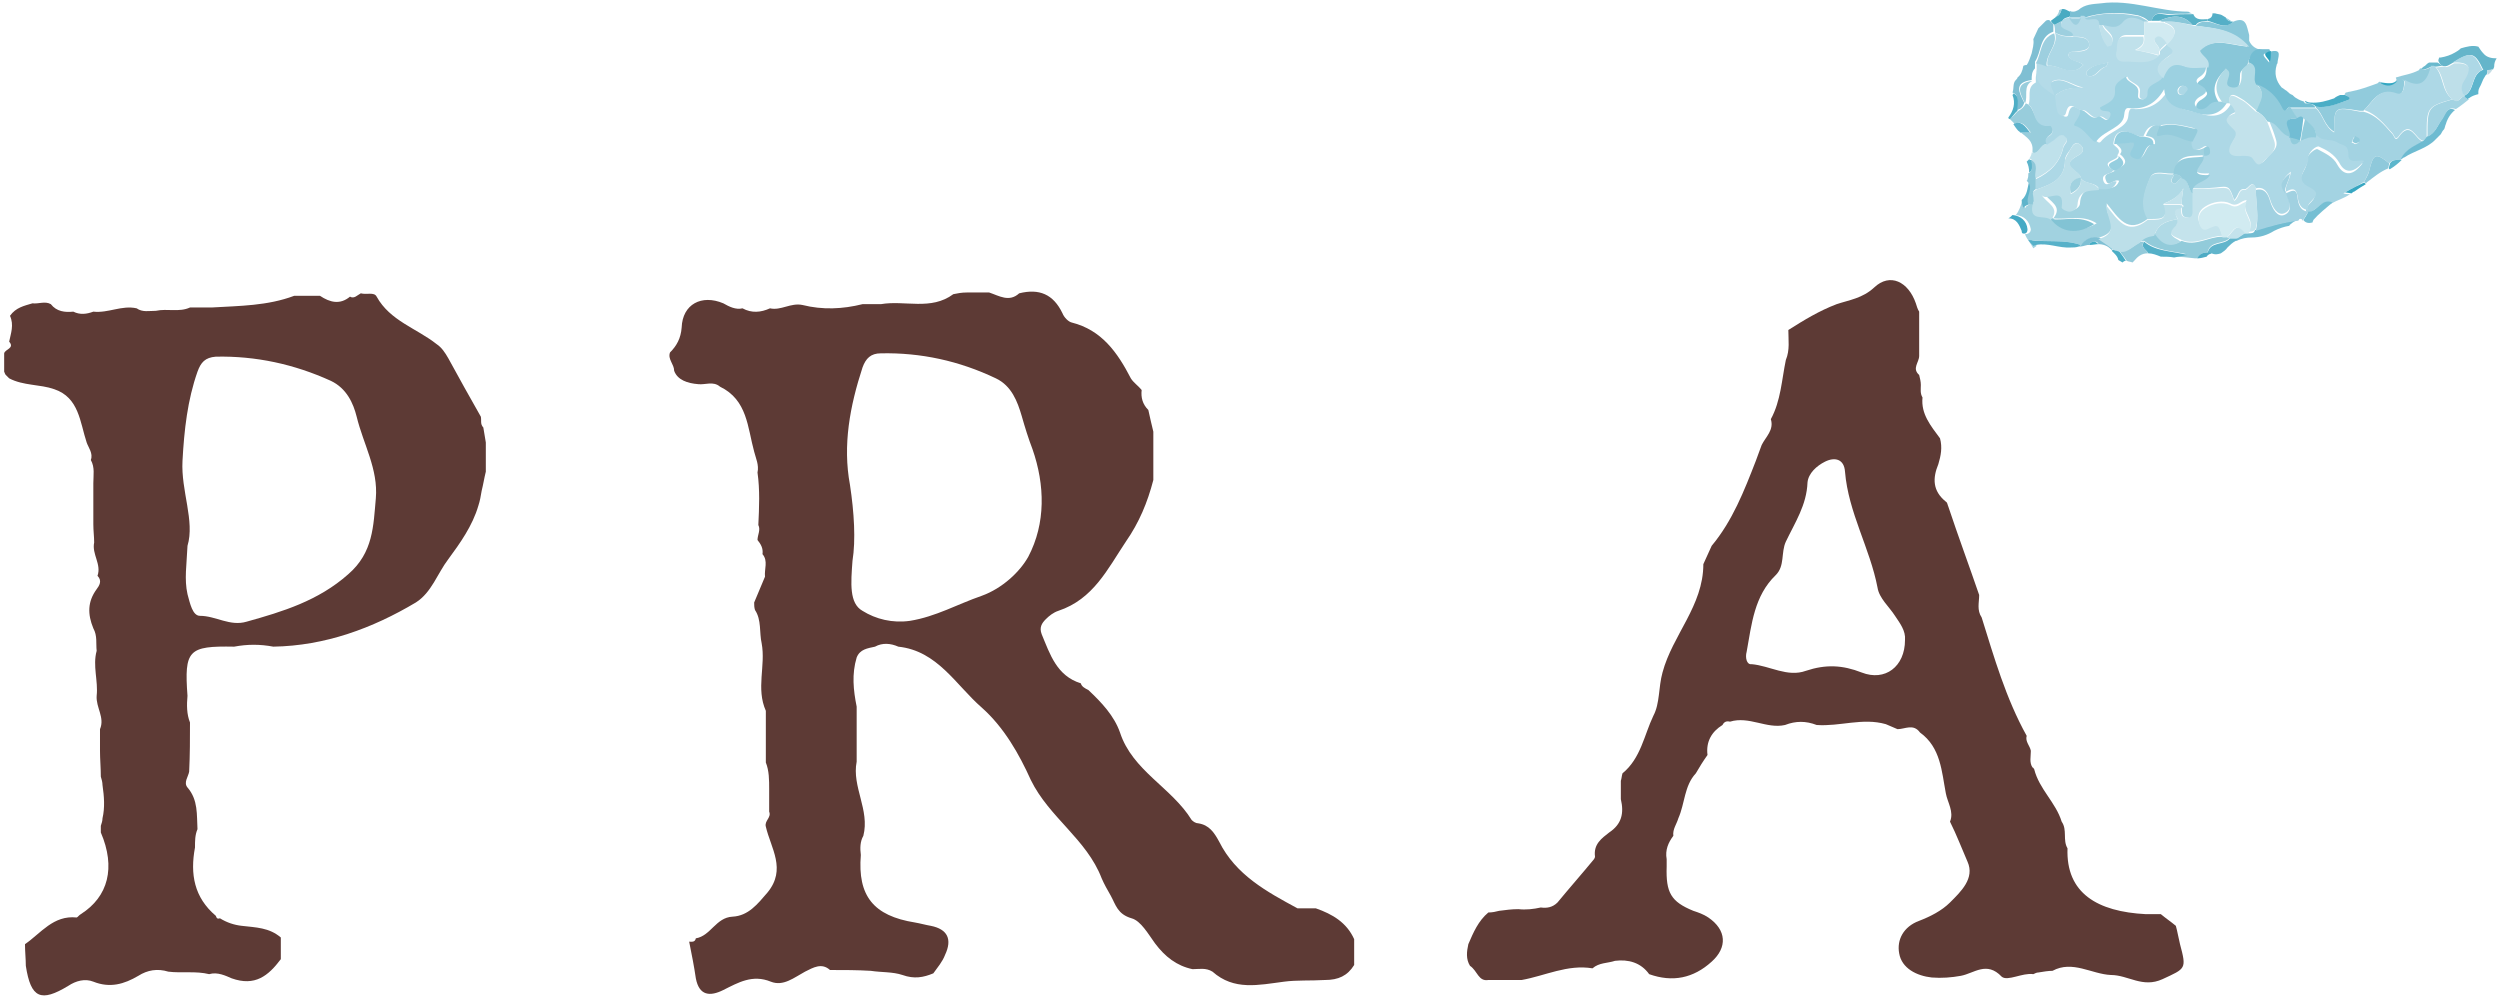 <?xml version="1.0" encoding="utf-8"?>
<!-- Generator: Adobe Illustrator 26.3.1, SVG Export Plug-In . SVG Version: 6.00 Build 0)  -->
<svg version="1.1" id="Layer_1" xmlns="http://www.w3.org/2000/svg" xmlns:xlink="http://www.w3.org/1999/xlink" x="0px" y="0px"
	 viewBox="0 0 300 120" style="enable-background:new 0 0 300 120;" xml:space="preserve">
<style type="text/css">
	.st0{fill:none;}
	.st1{fill:#7FBFD3;}
	.st2{fill:#A3D3E2;}
	.st3{fill:#89C7D9;}
	.st4{fill:#73BDD2;}
	.st5{fill:#91CBDC;}
	.st6{fill:#7BBFD3;}
	.st7{fill:#6EBBD1;}
	.st8{fill:#65B5CA;}
	.st9{fill:#8FC9DB;}
	.st10{fill:#93CBDB;}
	.st11{fill:#4AADC6;}
	.st12{fill:#76BFD3;}
	.st13{fill:#5DB5CD;}
	.st14{fill:#49ABC2;}
	.st15{fill:#5CB6CC;}
	.st16{fill:#38A7C2;}
	.st17{fill:#6AB9CD;}
	.st18{fill:#9DCFDF;}
	.st19{fill:#92CBDA;}
	.st20{fill:#55B0C8;}
	.st21{fill:#93CADA;}
	.st22{fill:#61B5CC;}
	.st23{fill:#4CAEC6;}
	.st24{fill:#4EABC4;}
	.st25{fill:#A1D2E0;}
	.st26{fill:#98CDDC;}
	.st27{fill:#BFE1EB;}
	.st28{fill:#45AAC5;}
	.st29{fill:#5EB3CC;}
	.st30{fill:#5EB4CB;}
	.st31{fill:#ADD8E6;}
	.st32{fill:#B4DBE8;}
	.st33{fill:#4FAEC5;}
	.st34{fill:#57B1C9;}
	.st35{fill:#80C0D4;}
	.st36{fill:#45ADC5;}
	.st37{fill:#92CCDC;}
	.st38{fill:#72BDD4;}
	.st39{fill:#9CD1E1;}
	.st40{fill:#C0E1EB;}
	.st41{fill:#AFDAE5;}
	.st42{fill:#58B1C7;}
	.st43{fill:#55AFC7;}
	.st44{fill:#2EA2BD;}
	.st45{fill:#33A7C2;}
	.st46{fill:#D1EAF1;}
	.st47{fill:#C3DCE4;}
	.st48{fill:#BEDFE9;}
	.st49{fill:#A1D1E1;}
	.st50{fill:#C4E3EC;}
	.st51{fill:#BCDFE9;}
	.st52{fill:#D1EBF1;}
	.st53{fill:#B0DAE6;}
	.st54{fill:#95CCDC;}
	.st55{fill:#95CEDF;}
	.st56{fill:#82C3D4;}
	.st57{fill:#8EC8D9;}
	.st58{fill:#C2E2EB;}
	.st59{fill:#5D3A35;}
</style>
<g>
	<g>
		<path class="st0" d="M242.8,7.9C242.8,7.9,242.8,7.9,242.8,7.9C242.9,7.9,242.9,7.9,242.8,7.9C242.9,7.9,242.8,7.9,242.8,7.9z"/>
		<path class="st0" d="M246.1,26.3C246.1,26.3,246.1,26.3,246.1,26.3C246.1,26.3,246.1,26.3,246.1,26.3
			C246.1,26.3,246.1,26.3,246.1,26.3z"/>
		<path class="st0" d="M259.6,24.5L259.6,24.5L259.6,24.5z"/>
		<path class="st0" d="M259.6,24.5L259.6,24.5L259.6,24.5z"/>
		<path class="st0" d="M242.7,25.1c0-0.1,0-0.1,0-0.2c0,0,0,0,0,0C242.7,25,242.7,25,242.7,25.1z"/>
		<path class="st0" d="M252.9,25.5C252.9,25.5,253,25.5,252.9,25.5c0.1-0.1,0.1-0.1,0.1-0.1C252.9,25.4,252.8,25.7,252.9,25.5z"/>
		<path class="st0" d="M244.3,22.6c0,0,0,0.1,0,0.1c0.1,0,0.1,0,0.2-0.1C244.4,22.6,244.4,22.6,244.3,22.6z"/>
		<path class="st0" d="M246.1,26.3L246.1,26.3L246.1,26.3z"/>
		<polygon class="st0" points="254.1,29.9 254.1,29.9 254.2,29.9 254.2,29.9 		"/>
		<path class="st0" d="M259.6,2.6C259.6,2.6,259.6,2.6,259.6,2.6c0,0,0.1,0.1,0.2,0.1c0,0,0-0.1,0-0.1
			C259.7,2.6,259.7,2.6,259.6,2.6z"/>
		<path class="st0" d="M272.1,14.7L272.1,14.7C272.1,14.7,272.1,14.7,272.1,14.7C272.1,14.7,272.1,14.7,272.1,14.7
			C272.1,14.7,272.1,14.7,272.1,14.7L272.1,14.7z"/>
		<path class="st0" d="M272.5,6.1C272.5,6.1,272.5,6.1,272.5,6.1C272.5,6.1,272.5,6.1,272.5,6.1C272.5,6.1,272.5,6.1,272.5,6.1
			C272.5,6.1,272.5,6.1,272.5,6.1z"/>
		<path class="st1" d="M243.8,6.4c-0.2,0.5-0.3,1-0.6,1.4c-0.1,0-0.2,0-0.4,0.1c0,0,0,0,0,0c-0.1,0.6-0.3,1.1-0.7,1.4
			c0,0.1-0.1,0.2-0.2,0.3c-0.4,0.4-0.2,1-0.4,1.5c1,0.4,0.4,1.4,0.5,2.1c0.5-0.1,0.8-0.4,0.9-0.9c-0.6-1.2-1.3-2.4,0.9-2.7
			c0-0.5,0-1,0.4-1.4l0,0l0,0c0-0.3,0-0.6,0-0.8l0,0l0,0c0.8-1.2,0.5-3,2.2-3.6l0,0c0-0.3,0-0.6,0-0.9l0,0l0,0
			c-0.2-0.2-0.3-0.3-0.5-0.5l0,0l0,0c-0.1,0-0.3,0-0.4,0.1c-0.3,0.3-0.6,0.6-0.9,0.9c-0.2,0.4-0.4,0.9-0.6,1.3
			C244.1,5.3,243.9,5.9,243.8,6.4z"/>
		<path class="st2" d="M283.7,21.8c0.2-0.4,0.5-0.9,0.6-1.3c0.5-2.1,0.8-2.2,2.4-0.9l0,0l0,0c0.4-0.5,0.9-0.4,1.4-0.4l0,0
			c0.5-1.3,1.7-1.6,2.7-2.2c-1-0.2-1.5-2.7-3-0.5c-0.4,0.5-0.5-0.2-0.7-0.4c-1-1.1-1.9-2.3-3.5-2.7l0,0l0,0c-0.2,0-0.3,0-0.4,0
			c-3.1-0.6-3.1-0.6-3.1,2.5c-1.2-0.7-1.3-2.1-2.2-2.9l0,0c-1,0-2.1,0-3.1,0l0,0c0.3,0.4,0.6,0.9,0.9,1.4l0,0c0.3,0,0.6-0.5,0.9,0
			c0.6,0.6,1.5,1.1,1.3,2.2c0.6,0.7,1.6,0.3,2.4,0.8c0.6,0.4,1.3,0.2,1.3,1.4c0,1.2,1.2,0.5,1.9,0.8c-1.1,1.5-2.2,1.6-3,0.2
			c-0.5-1-1.5-1.4-2.4-1.9c-0.3-0.1-1.4,0.8-1.3,1.4c0.2,1.2-2,2.5,0.2,3.5c2,1-0.8,1.7-0.2,2.7c1.1,0.1,1.7-1.7,2.9-1
			c0,0,0.1-0.1,0.1-0.1c0.7-0.4,1.5-0.6,2.2-1.1c-0.2,0-0.5,0-0.8-0.1C282.4,22.5,283.1,22.2,283.7,21.8z M282.6,17.3
			c-0.1-0.1-0.4-0.2-0.4-0.2c0.1-0.3,0.2-0.5,0.3-0.7c0.2,0.1,0.4,0.2,0.5,0.3C283.2,17,283,17.2,282.6,17.3z"/>
		<path class="st3" d="M268,2.6c-1.1,1-2.1,0.1-3.1,0c-0.5,0-1,0-1.4,0.5c2.2,0.3,4.4,0.4,6.2,2.5c-2.2-0.2-4.1-1.2-5.9,0.5
			c0.3,0.6,1.4,1,1,2c0,0.6-0.1,1.2-0.7,1.5c-0.5,0.3-0.6,0.7,0,1c1,0.4,1,0.8,0,1.4c-0.4,0.2-0.8,0.8-0.4,1.3
			c0.4,0.4,1,0.3,1.4-0.2c0.4-0.5,0.9-0.5,1.4-0.5c-1.2-1.5-0.9-2.8,0.4-4.1c0.1,0.1,0.2,0.2,0.3,0.3c0.4,0.6-1,1.8,0.5,2
			c1.1,0.1,1.1-1,1.1-1.8c0-0.6,0.6-0.8,0.9-1.2c0.2-1.2,0.8-1.7,1.7-1.8c-0.6-0.1-1.2-0.4-1.5-1.1c0-0.2,0-0.4,0-0.7
			C269.6,3.2,269.6,1.9,268,2.6C268,2.6,268,2.6,268,2.6C268,2.6,268,2.6,268,2.6L268,2.6z"/>
		<polygon class="st4" points="272.5,6.1 272.6,6.1 272.5,6.1 272.5,6.1 		"/>
		<path class="st4" d="M269.8,7.5c1.4,0.5,0.2,1.9,0.9,2.7l0,0l0,0c1.4,0.5,2.4,1.5,3,2.7c0.6,1.1,0.7-0.1,1,0l0,0l0,0
			c1,0,2.1,0,3.1,0l0,0l0,0l0-0.1c-0.3-0.4-0.8-0.4-1.2-0.4c0,0-0.1-0.1-0.1-0.2c-0.3-0.1-0.6-0.2-0.9-0.4c-0.2-0.1-0.3-0.2-0.5-0.4
			c-0.3-0.1-0.5-0.3-0.7-0.5c-0.2-0.1-0.4-0.3-0.6-0.4c-0.7-0.8-0.9-1.7-0.6-2.7c0-0.1,0.1-0.2,0.1-0.2c0-0.7,0.7-1.8-0.9-1.4
			c0,0.4-0.1,0.9-0.1,1.3c-0.9-1-0.9-1,0.1-1.3l0,0c0-0.1,0-0.2-0.1-0.3c-0.1,0-0.2,0-0.2,0c-0.2,0-0.5,0-0.7,0
			C270.6,5.8,270,6.3,269.8,7.5z"/>
		<path class="st5" d="M281.5,12.1c-1.2,0.4-2.4,0.9-3.6,0.7l0,0l0,0.1l0,0c0.9,0.8,1,2.2,2.2,2.9c0-3,0-3,3.1-2.5
			c0.2,0,0.3,0,0.4,0l0,0c1.1-1,1.7-2.8,3.9-2c0.9,0.3,1-0.8,1-1.6c-0.3-0.5-0.7-0.1-1-0.1l0,0l0.1,0l0,0c-0.6,0.7-1.3,0.7-2,0.2
			c-0.1,0-0.2,0.1-0.3,0.2c-1.1,0.4-2.2,0.8-3.3,1c-0.2,0-0.3,0.1-0.5,0.1c-0.1,0.1-0.1,0.2-0.2,0.2
			C281.8,11.6,282.3,11.9,281.5,12.1z"/>
		<path class="st6" d="M248.3,2.2L248.3,2.2L248.3,2.2z"/>
		<path class="st6" d="M248.4,2L248.4,2v0.1c0.5,0,0.9,0,1.4,0c0.1,0,0.3,0,0.4,0c1.7-0.6,4.3-0.7,6.1-0.3c0.2,0,0.5,0.1,0.7,0.2
			c0.3,0.1,0.6,0.3,0.8,0.5c0.2,0,0.3,0,0.4,0c0.3-1.3,1.4-0.8,2.2-0.8c0.9-0.1,1.8,0,2.7-0.1c-0.2,0-0.3-0.1-0.5-0.2
			c-3.5,0-6.9-1.5-10.5-1c-1,0.1-1.9,0.1-2.7,0.8c-0.2,0.1-0.4,0.2-0.6,0.2c-0.1,0-0.3,0-0.4-0.1C248.4,1.6,248.4,1.8,248.4,2
			L248.4,2z"/>
		<path class="st7" d="M293,14.3c-0.5,0.8-0.8,1.7-1.8,2.1l0,0c-0.2,0.2-0.3,0.3-0.4,0.5c-1,0.6-2.2,1-2.7,2.2c0,0,0.1,0,0.1,0
			c0.1-0.1,0.2-0.2,0.3-0.2c1.2-0.8,2.8-1.1,3.8-2.2c0.2-0.2,0.4-0.4,0.6-0.6c0.1-0.2,0.2-0.4,0.4-0.6c0.1-0.2,0.1-0.4,0.2-0.6
			c0.2-0.7,0.6-1.3,1.1-1.7C293.6,12.7,293.4,13.8,293,14.3z"/>
		<path class="st8" d="M293.1,7.9L293.1,7.9c0.5,0.2,0.9-0.2,1.3-0.4l0,0c2.2-1.4,2.6-1.2,3.6,0.9l0,0c0.2,0,0.4,0,0.6,0l0,0
			c0.2,0,0.4,0,0.6-0.1c0-0.1,0.1-0.2,0.1-0.3c0-0.4,0.1-0.7,0.3-1c-0.6,0-1.2-0.1-1.6-0.6c-0.2-0.2-0.4-0.5-0.6-0.8
			c-0.7-0.2-1.4,0-2.1,0.2c-0.2,0.2-0.5,0.4-0.7,0.5c-0.5,0.3-1.1,0.5-1.7,0.6c-0.1,0-0.1,0-0.2,0c0,0.1-0.1,0.2-0.1,0.4
			C292.7,7.6,292.9,7.8,293.1,7.9L293.1,7.9z"/>
		<path class="st2" d="M295.8,11.5c-0.5,0-0.7,1-1.4,0.4c-3.1,0.9-3.1,0.9-3.1,4.5c1-0.4,1.2-1.4,1.8-2.1c0.4-0.6,0.6-1.6,1.6-1.2
			c0,0,0,0,0,0c0.6-0.4,1.1-0.8,1.6-1.2C296,11.9,295.9,11.8,295.8,11.5z"/>
		<polygon class="st2" points="295.8,11.5 295.8,11.5 295.8,11.5 		"/>
		<path class="st9" d="M286.7,19.6L286.7,19.6c-1.6-1.3-1.9-1.2-2.4,0.9c-0.1,0.5-0.4,0.9-0.6,1.3c0.1,0.1,0.1,0.1,0.2,0.2
			c0,0,0.1,0,0.1-0.1c0.8-0.6,1.6-1.3,2.6-1.7C286.6,20,286.7,19.8,286.7,19.6z"/>
		<path class="st10" d="M288.6,9.8L288.6,9.8c2,1.1,2.8,0.1,3.1-1.7c-0.4,0.1-0.9,0.5-1.2,0.1c-0.1,0-0.2,0.1-0.2,0.2
			c-0.9,0.5-1.9,0.6-2.8,0.9c0,0.1,0.1,0.2,0.1,0.4C287.9,9.7,288.3,9.3,288.6,9.8z"/>
		<path class="st11" d="M277.9,12.8L277.9,12.8c1.3,0.2,2.5-0.3,3.6-0.7c0.8-0.2,0.4-0.5-0.1-0.7c-0.2,0-0.4,0-0.6,0
			c-0.2,0.1-0.5,0.2-0.7,0.4c-0.9,0.3-1.8,0.6-2.9,0.5c-0.2,0-0.4-0.1-0.6-0.2c0,0.1,0.1,0.2,0.1,0.2
			C277.1,12.5,277.6,12.4,277.9,12.8z"/>
		<path class="st12" d="M277,25.4L277,25.4L277,25.4L277,25.4c-0.2,0.4-0.4,0.7-0.6,1l0,0l0,0c0.3,0.4,0.7,0.4,1.1,0.3
			c0-0.1,0.1-0.2,0.1-0.3c0.7-0.8,1.5-1.4,2.3-2.1C278.6,23.7,278,25.5,277,25.4z"/>
		<path class="st13" d="M298.5,8.4c-0.2,0-0.4,0-0.6,0c-1.4,0.6-0.9,2.5-2.2,3.1c0,0,0,0,0,0c0.1,0.2,0.3,0.3,0.4,0.4
			c0.1-0.1,0.2-0.1,0.3-0.2c0.3-0.2,0.6-0.3,1-0.4c0-0.1,0-0.1,0-0.2c0,0,0,0,0-0.1c0-0.3,0.2-0.6,0.3-0.8c0.1-0.2,0.2-0.5,0.3-0.7
			c0.1-0.2,0.2-0.3,0.3-0.5c0,0,0.1,0,0.1-0.1C298.5,8.8,298.5,8.6,298.5,8.4z"/>
		<path class="st14" d="M246.6,3L246.6,3c0.3-0.2,0.6-0.3,0.9-0.5c0.2-0.4,0.6-0.4,0.9-0.5l0,0c0-0.2,0-0.4,0-0.6
			c-0.3-0.1-0.6-0.4-1-0.3l0,0c-0.1,0.4-0.3,0.8-0.7,0.9c0,0.1-0.1,0.1-0.2,0.2c-0.1,0.1-0.3,0.2-0.4,0.3l0,0
			C246.2,2.7,246.4,2.9,246.6,3z"/>
		<path class="st15" d="M288.2,19.2c-0.5,0-1.1-0.1-1.4,0.4l0,0c0,0.2-0.2,0.4-0.1,0.7c0,0,0,0,0.1,0
			C287.3,20,287.8,19.6,288.2,19.2C288.2,19.2,288.2,19.2,288.2,19.2L288.2,19.2z"/>
		<path class="st16" d="M281.4,23.1c0.3,0,0.6,0.1,0.8,0.1c0.1-0.1,0.2-0.2,0.3-0.2c0.4-0.3,0.9-0.6,1.4-0.9
			c-0.1-0.1-0.1-0.1-0.2-0.2C283.1,22.2,282.4,22.5,281.4,23.1z"/>
		<path class="st17" d="M291.8,8c0.1,0,0.3,0,0.4,0l0,0c0.3,0,0.6-0.1,0.9-0.1l0,0c-0.2-0.1-0.4-0.3-0.6-0.4c-0.4,0-0.7,0-1,0
			c-0.2,0.1-0.3,0.2-0.5,0.4c-0.2,0.1-0.3,0.2-0.5,0.4C290.9,8.5,291.4,8.1,291.8,8z"/>
		<path class="st18" d="M247.4,1.1c-0.1,0-0.2,0.1-0.3,0.1c0,0.3-0.2,0.6-0.4,0.8C247.1,1.9,247.3,1.6,247.4,1.1z"/>
		<path class="st19" d="M264.9,30.3L264.9,30.3c0.3-1.5,2-0.9,2.7-1.8l0,0l0,0c-0.2,0-0.3,0-0.5-0.1h-0.2l-0.2,0
			c-1.7,0-3.2,1.2-4.9,0.5l0,0l0,0c-1.4,0.8-2.3,0.3-3.1-0.9c-0.7,0.1-1.3,0.3-1.8,0.9c0.2,0,0.3,0,0.4,0c1.5,1.2,3.3,1.2,5.1,1.6
			c-0.5,0.1-1,0.2-1.6,0.3c0.9,0,1.7,0.1,2.6,0.2c0.1,0,0.2,0,0.4,0C263.9,30.5,264.3,30.3,264.9,30.3z"/>
		<path class="st4" d="M269.8,28L269.8,28c-0.2,0-0.3,0-0.5,0l0,0l0,0c-0.3,0.2-0.6,0.4-0.9,0.6l0,0l0,0c0,0.1,0,0.2,0,0.3
			c0.6-0.3,1.2-0.4,1.8-0.4c1,0,1.9-0.3,2.7-0.8c0.6-0.3,1.2-0.5,1.8-0.6c0.2-0.3,0.6-0.5,0.9-0.7c-1.7,0.3-3.3,0.7-5,1.2
			C270.5,28,270.2,28,269.8,28z"/>
		<path class="st20" d="M257.3,29c-0.5,0.7,0.3,1,0.5,1.4c0.5,0,1,0.2,1.5,0.4c0.5,0,1.1,0,1.6,0.1c0.5-0.1,1-0.2,1.6-0.3
			C260.6,30.1,258.7,30.2,257.3,29z"/>
		<path class="st21" d="M257.3,29c-0.2,0-0.3,0-0.4,0l0,0c-0.9,0.4-1.5,1.4-2.7,0.9l0,0c0.3,0.5,0.7,0.9,1,1.4
			c0.2,0.1,0.5,0.1,0.7,0.2c0.1-0.1,0.1-0.1,0.2-0.2c0.4-0.5,0.9-0.9,1.6-0.9c0,0,0,0,0.1,0C257.5,29.9,256.8,29.6,257.3,29z"/>
		<path class="st22" d="M268.5,28.6c-0.3,0-0.6,0-0.9,0l0,0c-0.7,0.9-2.4,0.3-2.7,1.8l0,0l0,0c0.2,0,0.4,0,0.5,0
			c0.4,0.2,0.8,0.1,1.1,0c0.3-0.2,0.6-0.4,0.8-0.7c0.3-0.3,0.6-0.6,1-0.8c0,0,0.1,0,0.1,0C268.5,28.8,268.5,28.7,268.5,28.6
			L268.5,28.6z"/>
		<path class="st23" d="M254.1,29.9L254.1,29.9c-0.1,0-0.3,0-0.4-0.1l0,0c-0.1,0.1-0.2,0.2-0.3,0.3c0.3,0.3,0.7,0.6,0.8,1.1l0,0
			c0.2,0.1,0.3,0.2,0.5,0.3c0.1-0.1,0.2-0.2,0.4-0.2C254.8,30.8,254.5,30.4,254.1,29.9L254.1,29.9z"/>
		<path class="st24" d="M264.9,30.3L264.9,30.3c-0.6,0-1,0.2-1.2,0.7c0.4,0,0.7-0.1,1.1-0.2c0,0,0,0,0,0c0.1-0.2,0.3-0.3,0.6-0.4
			C265.2,30.3,265.1,30.3,264.9,30.3z"/>
		<path class="st25" d="M254.2,18.7L254.2,18.7L254.2,18.7z"/>
		<path class="st25" d="M249.7,29.4c0.6-0.7,1.3-1,2.2-0.9c2.1-0.6,1.5-1.8,1.1-3.1c0,0-0.1,0-0.1,0.1c-0.1,0.2-0.1-0.1,0.1-0.1
			c-0.1-0.3-0.2-0.6-0.2-1c1.4,1.7,2.5,3.8,5,1.8l0,0l0,0c-1-1.6-0.4-3.3,0.2-4.8c0.4-1.2,2-0.4,3-0.6c0.1-2.5,2.1-2,3.6-2.2
			c0-0.3,0-0.6,0-0.9c-1.1,0.6-1.4,0.2-1.3-0.9c-1.3-0.1-2.4-1.2-3.9-0.7c-0.8,0.2-0.1-0.7-0.1-1.1c-1.1-0.2-1.5,0.6-1.8,1.3
			c0.6,0.1,1.2,0.2,1.1,1c-1.3-0.2-1,2.1-2.3,1.6c-1.1-0.4,0.3-1.2-0.1-1.9c-0.8,0.1-1.5,0.1-2.3,0.2c0.3,0.4,1,0.7,0.5,1.3
			c1.1,0.9,0.6,1.4-0.5,1.8c-0.2,0.6-1.6,0.3-1.2,1.3c0.3,1,0.9-0.2,1.6,0.1c-0.4,1.1-1.3,0.8-2.1,0.9l0,0c-1.2,0-2.5,0-2.6,1.8
			c0,0.4-0.5,0.8-1,0.8c-0.3,0-0.9-0.4-0.9-0.5c0.3-2.7-1.8-0.5-2.4-1.5c0.6,1,2.3,1.5,1.1,3c0,0,0,0,0,0c1.7,0.2,3.5-0.5,5.2,0.6
			c-2,1.2-4.1,0.9-5.2-0.6l0,0l0,0l0,0c-0.7-0.6-2.6,0.3-2.2-1.8l0,0l0,0c-0.2,0-0.3,0-0.5,0c-0.2,0.1-0.4,0.3-0.6,0.4
			c0,0.1,0,0.1,0,0.2c0,0,0-0.1,0-0.1c0,0-0.1,0-0.1,0.1c0-0.3-0.1-0.7-0.2-1l-0.1,0c-0.2,0.7-0.4,1.3-0.8,1.8
			c1,0.1,1.6,0.7,1.8,1.7c0,0.4-0.3,0.6-0.7,0.6c0.2,0.6,0.7,1.1,1,1.7c0.1-0.1,0.3-0.2,0.4-0.3c-0.2-0.2-0.3-0.4-0.6-0.7
			C245.7,29.1,247.7,28.7,249.7,29.4z"/>
		<path class="st26" d="M245.7,17.3L245.7,17.3c-0.2-0.4-0.2-0.8,0.3-1.1c0.6-0.4,0.3-1.3,0.1-1.2c-2.2,0.4-1.7-2.2-3-2.6
			c-0.2,0.4-0.5,0.7-0.9,0.9l0,0c-0.4,0.3-0.6,0.8-1.1,0.9c0,0,0,0,0,0c0.2,0.2,0.4,0.4,0.6,0.6c0,0,0,0,0,0.1c0.9-0.5,1.4,0.2,2,1
			c-0.4,0-0.8,0-1.2,0c0.7,0.6,1.5,1,1.4,2.2c0,0.1,0,0.2,0,0.2C244.7,18.7,244.9,17.2,245.7,17.3z"/>
		<path class="st27" d="M243.8,19.2L243.8,19.2c0.8,0.6,0.3,1.5,0.5,2.2l0,0l0,0c1.7-0.8,2.9-1.9,3.3-3.8c0.1-0.4,0.8-0.8,0.2-1.3
			c-0.6-0.4-0.9,0.1-1.3,0.4c-0.3,0.2-0.6,0.4-0.9,0.6l0,0l0,0c-0.8-0.1-0.9,1.3-1.8,1c0,0.2-0.1,0.4-0.2,0.6c0,0-0.1,0.1-0.1,0.1
			C243.7,19.1,243.8,19.1,243.8,19.2L243.8,19.2z"/>
		<path class="st28" d="M243.3,27.5c-0.1-1-0.8-1.6-1.8-1.7c0,0,0,0,0,0c-0.2,0.2-0.3,0.3-0.5,0.4c0,0,0,0,0,0c1,0,1.3,0.8,1.6,1.5
			c0,0.1,0,0.2,0.1,0.3C243,28.1,243.3,28,243.3,27.5z"/>
		<path class="st29" d="M241.6,14.9c0.2,0.3,0.4,0.6,0.6,0.8c0.1,0.1,0.2,0.1,0.2,0.2c0.4,0,0.7,0,1.2,0
			C243,15.1,242.5,14.4,241.6,14.9z"/>
		<path class="st30" d="M243.8,19.2L243.8,19.2c-0.1,0-0.2,0-0.3-0.1c-0.1,0.1-0.2,0.2-0.3,0.3c0,0,0,0,0,0c0.2,0.4,0.3,0.8,0.3,1.3
			C244.1,20.4,243.8,19.7,243.8,19.2z"/>
		<path class="st31" d="M246,15.1c0.2,0,0.6,0.9-0.1,1.2c-0.5,0.3-0.5,0.6-0.3,1.1l0,0c0.3-0.2,0.6-0.4,0.9-0.6
			c0.4-0.3,0.8-0.9,1.3-0.4c0.6,0.5-0.1,0.9-0.2,1.3c-0.4,1.8-1.6,3-3.3,3.8l0,0c0,0.4,0,0.8,0,1.2c0.1,0,0.1,0,0.2,0
			c1.7-0.6,3.3-1.2,3.3-3.5c0-0.4,0.3-0.8,0.6-1.2c0.2-0.3,0.4-0.9,0.9-0.8c0.2,0,0.5,0.3,0.6,0.5c0.2,0.5-0.2,0.8-0.6,1
			c-2.4,1.3,0.4,1.8,0.4,2.7l0,0l0,0l0,0l0,0c0.6,0.8,1.8,0.4,2.2,1.3c0.8,0,1.7,0.2,2.1-0.9c-0.6-0.3-1.2,0.9-1.6-0.1
			c-0.3-1,1-0.7,1.2-1.3c-1.9-1.1,0.8-1.1,0.5-1.8l0,0l0,0l0,0l0,0c0.5-0.7-0.2-0.9-0.5-1.3c0.1-1.5,1-1.8,2.2-1.3
			c0.5,0.2,0.9,0.4,1.4,0.4c0.3-0.8,0.7-1.5,1.8-1.3c1.4-0.4,2.7-0.1,4,0.2c0.7,0.2,0.7,0.2,0,1.5c-0.1,1.1,0.3,1.5,1.3,0.9
			c0.5-0.4,0.7,0,0.7,0.3c0.1,0.5-0.4,0.5-0.7,0.6c0.4,0.7-2.4,2.4,0.8,2.2c-0.5,1-1.8,0.8-2.1,1.8l0,0l0,0c1,0,1.9,0,2.9-0.1
			c1.6-0.2,1.6-0.2,2.2,1.5c0.5-0.4,0.5-1.4,1.2-1.3c0.5,0.1,0.9-1.3,1.4-0.1c1.1-0.3,1.5,0.7,1.7,1.3c0.3,1,0.9,2,1.7,1.7
			c1.2-0.5,0.5-1.7,0.2-2.6l0,0l0,0c-0.7-0.8-0.5-1.5,0.6-2.4c-0.1,1-0.7,1.6-0.6,2.4l0,0l0,0c0.6-0.3,1.2-0.6,1.4,0.5
			c0.1,0.8,0.3,1.6,1.3,1.7l0,0l0,0c-0.6-1,2.2-1.7,0.2-2.7c-2.2-1-0.1-2.4-0.2-3.5c-0.1-0.7,1-1.6,1.3-1.4c0.9,0.4,1.8,0.9,2.4,1.9
			c0.7,1.4,1.8,1.3,3-0.2c-0.7-0.2-1.9,0.5-1.9-0.8c0-1.2-0.7-1-1.3-1.4c-0.8-0.5-1.8-0.1-2.4-0.8l0,0c-0.6-0.1-1.2,0.2-1.8,0.4l0,0
			c-0.8,0.8-1.2,0.5-1.3-0.4l0,0l0,0l0,0l0,0l0,0c-1.2-0.2-1.4-1.7-2.7-1.8h0c0.3,0.7,0.6,1.5,0.8,2.2c0.4,1.2-0.6,1.6-1.2,2.4
			c-0.7,0.9-0.9,0.2-1.4-0.3c-0.2-0.3-0.8-0.4-1.2-0.3c-1.8,0.2-2-0.5-1.1-1.9c0.2-0.3,0.5-0.9,0.1-1.2c-0.8-0.7-1.6-1.4,0.1-2
			c0.1,0-0.2-0.8-0.6-1.1l0,0c-0.9,1.8-2.4,1.8-3.9,1.3c-1.5-0.5-3.5-0.4-3.7-2.8c-1,1.6-2.2,2.3-3.9,2.3c-0.4,0-0.8-0.4-0.9,0.8
			c-0.1,1.5-2.3,1.8-3.3,3.1c-0.5,0.6-1.3-1.6-2.6-1.8c-0.5-0.1,0.8-1.1,0.6-1.9c-0.6,0.1-1.5-1.4-1.9,0.4c-0.1,0.6-0.8,0.2-1-0.2
			c-0.2-0.6-0.2-1.3-0.3-1.9l0,0c-1-0.8-2.4-1.4-2.2-3.1l0,0c-0.5,0.3-0.4,0.9-0.4,1.4c-1.2,0.6-0.5,1.8-0.9,2.7
			C244.3,12.9,243.8,15.4,246,15.1z"/>
		<path class="st32" d="M256.2,1.9c0.3,0.1,0.5,0.1,0.7,0.2C256.7,1.9,256.4,1.9,256.2,1.9z"/>
		<path class="st32" d="M246.6,11.5c0.1-0.6-0.8-1.6-0.2-1.8c1.2-0.5,2.4,0.6,3.6,0.8C248.7,10.5,247.5,10.6,246.6,11.5
			c0.1,0.6,0.1,1.3,0.3,1.9c0.1,0.4,0.8,0.8,1,0.2c0.4-1.8,1.3-0.3,1.9-0.4c0.8-0.1,1.2,1.3,2.2,0.8c0.5-0.2,1,1,1.4,0
			c0.4-1.2-1.1-0.4-1.2-1.1c0.8-0.5,1.9-0.7,1.8-2.1c-0.1-0.9,0.6-1.2,1.3-1.6c0.2,0.8,1.6,0.8,1.5,1.8c0,0.4-0.2,0.8,0.3,0.9
			c0.4,0.1,0.8-0.2,0.8-0.6c0-1.3,1.3-1.2,1.8-2c-1.6-1.3,0.1-2.2,0.6-2.6c1.3-0.8-0.1-1-0.2-1.5l0,0c-0.2,0.3-0.5,0.5-0.8,0.8
			c0,0.1-0.1,0.1-0.1,0.1c0,0.2,0,0.3,0,0.4l0,0l0,0c-1.3,1.2-2.8,0.6-4.3,0.7c-0.8,0.1-0.9-0.7-0.8-1.3c0.2-0.6-0.1-1.6,1-1.7
			c0.7,0,1.5,0,2.2,0c0-0.6,0-1.2,0-1.8l0,0l0,0c-0.9-0.5-1.8-0.8-2.6,0.1c-0.7,0.9-1.6,0.4-2.4,0.3c0.2,0.9,1.6,1.2,1.1,2.4
			c-0.1,0.1-0.5,0.3-0.5,0.2c-0.6-0.7-0.8-1.5-1-2.4c0-0.1,0-0.2,0-0.2c-0.1-1.4-1.3-0.3-1.8-0.9c-0.1,0-0.3,0-0.4,0
			c-0.5,1.4-0.9,0.6-1.4,0l0,0l0,0l0,0l0,0V2.1l0,0c-0.4,0.1-0.7,0.1-0.9,0.5c-0.5,1.3,1.3,1,1.4,1.8c0.8,0,1.9,0,1.9,1
			c0,0.8-1.1,0.8-1.8,0.8c-0.3,0-0.6,0-0.7,0.4c0.2,0.9,1.2,0.6,1.8,1.2c-1.4,1.5-2.9-0.1-4.3,0.1l0,0c-0.4-0.1-0.9-0.3-1.3-0.4l0,0
			c0,0.3,0,0.6,0,0.8l0,0C244.1,10.1,245.5,10.7,246.6,11.5z M250.4,8.6c0.6-0.8,1.6-0.8,2.6-1.1c-0.2,0.3-0.2,0.5-0.3,0.5
			c-0.8,0.2-1.1,1.4-2.2,1.1C250.4,9.1,250.3,8.7,250.4,8.6z"/>
		<path class="st18" d="M245.6,8c-0.2-1.5,1.4-2.5,0.9-4l0,0l0,0l0,0c-1.7,0.6-1.5,2.4-2.2,3.6l0,0C244.8,7.7,245.2,7.8,245.6,8z"/>
		<path class="st33" d="M242.1,13.3L242.1,13.3c-0.1-0.7,0.4-1.7-0.5-2.1c0,0.1,0,0.1-0.1,0.2c0.4,1,0.1,1.9-0.5,2.7
			c0,0,0,0.1,0.1,0.2C241.5,14.1,241.7,13.6,242.1,13.3z"/>
		<path class="st18" d="M246.6,3.9c0.7,0.4,1.4,0.5,2.2,0.4c-0.1-0.9-1.9-0.5-1.4-1.8c-0.3,0.2-0.6,0.3-0.9,0.5l0,0
			C246.6,3.3,246.6,3.6,246.6,3.9L246.6,3.9L246.6,3.9z"/>
		<path class="st26" d="M243.9,9.7c-2.2,0.3-1.5,1.5-0.9,2.7C243.4,11.6,242.7,10.3,243.9,9.7z"/>
		<path class="st34" d="M249.7,29.4L249.7,29.4c-2-0.7-4-0.3-6.3-0.6c0.2,0.3,0.4,0.5,0.6,0.7c0.1,0,0.2-0.1,0.3-0.1
			c1.4-0.3,2.8,0.4,4.2,0.3c0.3,0,0.6,0,0.9-0.1C249.5,29.6,249.6,29.5,249.7,29.4z"/>
		<path class="st35" d="M251.9,28.5L251.9,28.5c-0.9-0.2-1.7,0.2-2.2,0.9l0,0c-0.1,0.1-0.2,0.2-0.3,0.2c0.4,0,0.7-0.1,1.1-0.2
			c0.1,0,0.1,0,0.2,0c0.1-0.3,0.3-0.4,0.7-0.4c0.3,0,0.4,0.2,0.4,0.3c0,0,0,0,0,0c0.6,0,1.1,0.2,1.5,0.6c0,0,0.1,0.1,0.1,0.1
			c0.1-0.1,0.2-0.2,0.3-0.3C253.1,29.4,252.5,28.9,251.9,28.5z"/>
		<path class="st36" d="M251.4,29c-0.4,0-0.6,0.1-0.7,0.4c0.4,0,0.8-0.1,1.1-0.1C251.7,29.2,251.6,29.1,251.4,29z"/>
		<path class="st31" d="M287.1,16c0.2,0.2,0.3,0.9,0.7,0.4c1.5-2.2,2,0.3,3,0.5c0.2-0.2,0.3-0.3,0.4-0.5l0,0c0-3.5,0-3.6,3.1-4.5
			c-1.4-1-1-2.9-2.2-4c-0.2,0-0.3,0-0.4,0c-0.4,1.8-1.2,2.8-3.1,1.7l0,0c-0.1,0.7-0.1,1.9-1,1.6c-2.2-0.8-2.8,1-3.9,2l0,0
			C285.2,13.7,286.1,14.9,287.1,16z"/>
		<path class="st37" d="M270.7,13.3L270.7,13.3c0.6,0.3,1,0.7,1.4,1.3l0,0h0c1.2,0,1.5,1.6,2.7,1.8c0.4-0.7-1.4-2.3,0.9-2.2
			c-0.3-0.4-0.6-0.9-0.9-1.4l0,0c-0.3-0.1-0.5,1.1-1,0c-0.6-1.2-1.6-2.2-3-2.7l0,0C272,11.2,271,12.3,270.7,13.3z"/>
		<path class="st38" d="M274.7,16.5L274.7,16.5L274.7,16.5z"/>
		<path class="st38" d="M274.7,16.5L274.7,16.5c0.4,0.2,0.9,0.3,1.3,0.4c0.2-0.9,0.3-1.8,0.4-2.7c-0.3-0.5-0.6,0-0.9,0l0,0
			C273.3,14.2,275.2,15.8,274.7,16.5z"/>
		<path class="st37" d="M276.1,16.9L276.1,16.9L276.1,16.9L276.1,16.9c0.6-0.3,1.1-0.5,1.8-0.4l0,0c0.2-1.1-0.7-1.6-1.3-2.2
			C276.4,15.1,276.2,16,276.1,16.9z"/>
		<path class="st5" d="M282.6,16.3c-0.1,0.2-0.3,0.5-0.3,0.7c0,0,0.3,0.2,0.4,0.2c0.4-0.1,0.6-0.3,0.4-0.6
			C283,16.5,282.7,16.4,282.6,16.3z"/>
		<path class="st39" d="M262.1,7.9c-1.6-0.6-2.1,0.2-2.6,1.4c-0.5,0.8-1.9,0.7-1.8,2c0,0.4-0.3,0.7-0.8,0.6
			c-0.5-0.1-0.3-0.5-0.3-0.9c0-1-1.3-1-1.5-1.8c-0.6,0.4-1.4,0.8-1.3,1.6c0.1,1.4-1,1.6-1.8,2.1c0,0.8,1.6,0,1.2,1.1
			c-0.4,1-1-0.2-1.4,0c-1,0.5-1.3-0.8-2.2-0.8c0.2,0.8-1.1,1.8-0.6,1.9c1.3,0.3,2.2,2.4,2.6,1.8c1-1.3,3.2-1.6,3.3-3.1
			c0.1-1.1,0.5-0.8,0.9-0.8c1.7,0.1,3-0.7,3.9-2.3c0.2,2.4,2.3,2.3,3.7,2.8c1.5,0.5,3,0.4,3.9-1.3c-0.3,0-0.6,0-0.9,0
			c-0.5,0-1,0-1.4,0.5c-0.4,0.4-1,0.6-1.4,0.2c-0.5-0.5-0.1-1,0.4-1.3c1-0.5,0.9-0.9,0-1.4c-0.6-0.3-0.5-0.7,0-1
			c0.6-0.4,0.8-0.9,0.7-1.5C263.9,8,262.9,8.2,262.1,7.9z M261.9,10.3c0.3,0,0.6,0.2,0.5,0.5c-0.1,0.2-0.3,0.4-0.5,0.6
			c-0.5,0-0.6-0.2-0.6-0.6C261.4,10.5,261.6,10.3,261.9,10.3z"/>
		<path class="st40" d="M259.8,2.6c0,0,0,0.1,0,0.1c1.7,0.6,1.3,1.6,0.2,2.6c0.1,0.5,1.4,0.6,0.2,1.5c-0.6,0.4-2.2,1.3-0.6,2.6
			c0.5-1.2,1-2,2.6-1.4c0.8,0.3,1.9,0.1,2.8,0.1c0.3-1-0.7-1.3-1-2c1.7-1.7,3.7-0.7,5.9-0.5c-1.8-2.1-4-2.2-6.2-2.5h-0.2h-0.2l0,0
			l0,0C262,2.8,260.9,2.5,259.8,2.6z"/>
		<path class="st41" d="M267.6,12.4L267.6,12.4c-0.3-1.6,0.8-0.9,1.3-0.6c0.7,0.4,1.3,1,1.9,1.5c0.3-1,1.3-2.1,0-3.1l0,0
			c-0.7-0.8,0.5-2.2-0.9-2.7c-0.2,0.4-0.9,0.6-0.9,1.2c0,0.8,0,1.9-1.1,1.8c-1.4-0.2,0-1.4-0.5-2c-0.1-0.1-0.2-0.2-0.3-0.3
			c-1.2,1.3-1.6,2.6-0.4,4.1C267,12.4,267.3,12.4,267.6,12.4z"/>
		<path class="st42" d="M259.5,2.6C259.6,2.6,259.6,2.6,259.5,2.6C259.6,2.6,259.6,2.6,259.5,2.6C259.6,2.6,259.6,2.6,259.5,2.6z"/>
		<path class="st42" d="M258.2,2.5c0.3,0,0.6,0,0.9,0h0c1.4-0.6,2.8-0.9,4,0.5l0,0h0.2h0.2c0.3-0.5,0.9-0.4,1.4-0.5
			c0-0.1,0-0.1,0-0.2c0,0,0,0,0,0c-0.6,0-1.4,0.2-1.7-0.6c0,0,0,0-0.1,0c0,0-0.1,0-0.1,0c-0.9,0-1.8,0-2.7,0.1
			C259.6,1.8,258.5,1.2,258.2,2.5z"/>
		<path class="st43" d="M268,2.6L268,2.6c-0.5,0-0.8-0.2-0.9-0.5c-0.2-0.1-0.3-0.2-0.5-0.3c-0.2-0.1-0.5-0.1-0.8-0.2
			c-0.1,0-0.1,0-0.2,0c0,0-0.1,0-0.1,0c0,0.4-0.2,0.6-0.6,0.7c0,0.1,0,0.1,0,0.2C265.9,2.7,267,3.6,268,2.6z"/>
		<path class="st44" d="M272.5,6.1C272.5,6.1,272.5,6.1,272.5,6.1c-0.9,0.3-0.9,0.3-0.1,1.3C272.5,7,272.5,6.6,272.5,6.1
			C272.6,6.1,272.5,6.1,272.5,6.1L272.5,6.1z"/>
		<path class="st45" d="M287.7,9.7c-0.6,0.4-1.2,0.3-1.9,0.2c0,0-0.1,0-0.1,0.1C286.4,10.4,287.1,10.4,287.7,9.7z"/>
		<path class="st46" d="M259.2,6c0,0-0.1,0.1-0.1,0.1C259.2,6.2,259.2,6.1,259.2,6z"/>
		<path class="st46" d="M257.3,2.6L257.3,2.6c0,0.6,0,1.2,0,1.8c0.1,0.8-0.2,1.3-1,1.6c1,0.2,2,0.4,2.8,0.6l0,0c0-0.2,0-0.3,0-0.4
			c0.2-0.7-1-1.2-0.4-1.6c0.5-0.4,1,0.2,1.3,0.8l0,0c1.1-1,1.5-2-0.2-2.6c-0.1,0-0.1-0.1-0.2-0.1c0,0,0,0,0,0c-0.2,0-0.3,0-0.5,0h0
			h0c-0.3,0-0.6,0-0.9,0c-0.2,0-0.3,0-0.4,0C257.6,2.6,257.4,2.6,257.3,2.6z"/>
		<path class="st18" d="M251.9,3c0.2,0,0.3,0,0.4,0l0,0c0.8,0.1,1.6,0.6,2.4-0.3c0.7-0.9,1.7-0.6,2.6-0.1l0,0c0.2,0,0.3,0,0.5,0
			c-0.2-0.2-0.5-0.3-0.8-0.5c-0.2-0.1-0.5-0.2-0.7-0.2c-1.8-0.4-4.4-0.4-6.1,0.3C250.6,2.7,251.9,1.7,251.9,3z"/>
		<path class="st18" d="M248.3,2.2L248.3,2.2c0.4,0.6,0.9,1.4,1.4,0C249.3,2.2,248.8,2.2,248.3,2.2L248.3,2.2L248.3,2.2z"/>
		<path class="st47" d="M298.5,8.4c0,0.2,0,0.4,0,0.6c0.3-0.2,0.5-0.4,0.6-0.7C298.9,8.4,298.7,8.4,298.5,8.4L298.5,8.4z"/>
		<path class="st48" d="M294.4,12c0.7,0.5,0.8-0.5,1.4-0.4l0,0c-0.4-0.6-0.4-1.2,0-1.8c1.1-1.7,0.4-2.3-1.3-2.2l0,0l0,0
			c-0.4,0.2-0.8,0.6-1.3,0.4l0,0c-0.3,0-0.6,0.1-0.9,0.1l0,0C293.4,9.1,293,11,294.4,12z"/>
		<path class="st31" d="M295.7,9.7c-0.4,0.6-0.4,1.2,0,1.8c0,0,0,0,0,0c1.3-0.7,0.8-2.6,2.2-3.1l0,0c-1-2.1-1.4-2.3-3.6-0.9l0,0
			C296.2,7.4,296.8,8,295.7,9.7z"/>
		<path class="st3" d="M268,2.6L268,2.6c-0.1,0-0.2,0-0.3-0.1c-0.2-0.1-0.4-0.3-0.7-0.4C267.3,2.4,267.5,2.6,268,2.6z"/>
		<path class="st49" d="M277,25.4L277,25.4c-1-0.1-1.2-0.9-1.3-1.7c-0.1-1.2-0.7-0.8-1.4-0.5c0.3,0.9,1,2.1-0.2,2.6
			c-0.8,0.3-1.4-0.7-1.7-1.7c-0.2-0.7-0.6-1.6-1.7-1.3c0,1.6,0.4,3.3,0,4.9c1.6-0.5,3.3-1,5-1.2c0.1,0,0.2-0.1,0.2-0.2
			c0.2-0.1,0.4,0,0.4,0.2l0,0C276.6,26.1,276.8,25.7,277,25.4z"/>
		<path class="st49" d="M274.3,23.2L274.3,23.2L274.3,23.2z"/>
		<path class="st50" d="M269.3,22.8c-0.7-0.1-0.6,1-1.2,1.3c-0.6-1.7-0.6-1.6-2.2-1.5c-1,0.1-1.9,0-2.9,0.1l0,0c0,0.1,0,0.3,0,0.4
			c0,0.6,0,1.3,0,2c0,0.5,0,1.1-0.7,1c-0.7-0.1-0.5-0.7-0.6-1.2c-1.2,0.1-0.7,0.8-0.4,1.3c-0.1,0.3,0,0.7-0.2,0.8
			c-1.4,1.2,0,1.4,0.7,1.8l0,0c1.7,0.7,3.3-0.5,4.9-0.5c-0.5-1.6-0.5-1.6-1.8-1c-0.4,0.2-0.7,0-0.9-0.4c-0.4-0.8-0.2-1.6,0.6-2.1
			c0.9-0.6,2.2-0.8,3-0.4c0.9,0.5,1.2-0.3,2-0.4c-0.8,1.4,1.2,2.4,0.2,3.8c0.4,0,0.7,0,0.9-0.4c0.4-1.6,0-3.3,0-4.9
			C270.2,21.5,269.8,22.9,269.3,22.8z"/>
		<path class="st51" d="M260,24.3c-0.2,0-0.3,0.1-0.4,0.2l0,0C259.7,24.4,259.8,24.4,260,24.3z"/>
		<path class="st51" d="M261.3,26.3c-0.2-0.6-0.7-1.2,0.4-1.3c0.3-0.2,0.3-0.3,0-0.4c-0.1,0.1-0.1,0-0.1,0c-0.7,0-1.4,0-2.1,0l0,0
			c0.9,2.1-0.7,1.7-1.8,1.8l0,0c-2.5,2-3.6-0.1-5-1.8c0,0.3,0.1,0.6,0.2,1c0,0,0,0,0,0c0.4,1.3,1,2.5-1.1,3.1l0,0
			c0.6,0.4,1.2,0.8,1.8,1.3l0,0c0.1,0,0.2,0.1,0.4,0.1l0,0c0,0,0,0,0,0c1.2,0.5,1.8-0.5,2.7-0.9l0,0c0.5-0.6,1.1-0.8,1.8-0.9
			C259,26.7,260.2,26.5,261.3,26.3z"/>
		<path class="st52" d="M269.6,24.2c-0.8,0.2-1.1,0.9-2,0.4c-0.9-0.4-2.1-0.2-3,0.4c-0.8,0.5-0.9,1.3-0.6,2.1
			c0.2,0.4,0.5,0.6,0.9,0.4c1.3-0.6,1.3-0.6,1.8,1l0.2,0h0.2c0.7-0.2,1.1-2.2,2.2-0.5l0,0c0.2,0,0.3,0,0.5,0l0,0
			C270.8,26.6,268.8,25.6,269.6,24.2z"/>
		<path class="st53" d="M261.1,27.1c0.2-0.2,0.2-0.6,0.2-0.8c-1.1,0.2-2.3,0.5-2.7,1.8c0.8,1.2,1.8,1.7,3.1,0.9l0,0
			C261.1,28.5,259.8,28.3,261.1,27.1z"/>
		<path class="st50" d="M267.1,28.5c0.2,0,0.3,0,0.5,0.1l0,0c0.3,0,0.6,0,0.9,0l0,0c0.3-0.2,0.6-0.4,0.9-0.6l0,0
			C268.2,26.3,267.9,28.3,267.1,28.5z"/>
		<path class="st51" d="M249.7,21.4L249.7,21.4L249.7,21.4L249.7,21.4c0.1,0.9-0.4,1.5-1.2,1.9C248.2,22.1,248.6,21.5,249.7,21.4
			L249.7,21.4L249.7,21.4c0.1-0.9-2.7-1.5-0.4-2.7c0.4-0.2,0.8-0.5,0.6-1c-0.1-0.2-0.4-0.5-0.6-0.5c-0.5,0-0.7,0.5-0.9,0.8
			c-0.2,0.4-0.5,0.8-0.6,1.2c0,2.3-1.7,2.9-3.3,3.5c-0.1,0-0.1,0-0.2,0.1c-0.9,0.4,0.1,1.3-0.4,1.8l0,0c-0.4,2.1,1.5,1.1,2.2,1.8
			l0,0l0,0c0,0,0,0,0,0c1.2-1.5-0.5-2-1.1-3c0.6,0.9,2.8-1.2,2.4,1.5c0,0.2,0.6,0.5,0.9,0.5c0.5,0,1-0.4,1-0.8
			c0.1-1.8,1.4-1.7,2.6-1.8l0,0C251.5,21.8,250.2,22.1,249.7,21.4z"/>
		<path class="st53" d="M261.7,24.5c0,0-0.1,0-0.1,0C261.6,24.5,261.7,24.6,261.7,24.5z"/>
		<path class="st53" d="M259.6,24.5L259.6,24.5L259.6,24.5c0.1-0.1,0.3-0.2,0.4-0.2c0.8-0.4,1.6-0.8,2-1.7c-0.1,0.6-0.2,1.3-0.2,1.9
			c0.3,0.2,0.3,0.3,0,0.4c0.1,0.5-0.1,1.1,0.6,1.2c0.8,0.1,0.7-0.6,0.7-1c0-0.6,0-1.3,0-2c-0.6-0.4-0.4-1.6-1.3-1.8l0,0l0,0
			c-0.4,0.1-0.5,0.9-1,0.7c-0.6-0.3,0-0.7,0.1-1.1l0,0c-1,0.2-2.5-0.6-3,0.6c-0.6,1.5-1.2,3.1-0.2,4.8l0,0
			C258.9,26.2,260.4,26.6,259.6,24.5z"/>
		<path class="st54" d="M261.8,21.4L261.8,21.4c0.9,0.2,0.7,1.3,1.3,1.8c0-0.1,0-0.3,0-0.4l0,0c0.3-1,1.6-0.9,2.1-1.8
			c-3.2,0.2-0.4-1.5-0.8-2.2l0,0l0,0c-1.5,0.2-3.5-0.2-3.6,2.2l0,0C261.2,20.9,261.6,21,261.8,21.4z"/>
		<path class="st55" d="M255.9,16c-1.2-0.5-2.1-0.2-2.2,1.3c0.8-0.1,1.6-0.1,2.3-0.2c0.4,0.6-1.1,1.4,0.1,1.9c1.4,0.6,1-1.8,2.3-1.6
			c0.1-0.8-0.5-0.9-1.1-1C256.8,16.5,256.4,16.2,255.9,16z"/>
		<path class="st54" d="M263.1,15.4c-1.3-0.3-2.7-0.7-4-0.2c0,0.4-0.7,1.3,0.1,1.1c1.6-0.5,2.6,0.6,3.9,0.7
			C263.9,15.5,263.9,15.5,263.1,15.4z"/>
		<path class="st56" d="M246.1,26.3L246.1,26.3c1.2,1.6,3.2,1.9,5.2,0.6C249.6,25.8,247.8,26.5,246.1,26.3
			C246.1,26.3,246.1,26.3,246.1,26.3L246.1,26.3z"/>
		<path class="st30" d="M242.8,24.9C242.8,24.9,242.8,24.9,242.8,24.9c0.2-0.2,0.5-0.3,0.7-0.4c-0.4-0.9,0.8-2,0-2.8
			c-0.2,0.8-0.2,1.7-0.9,2.3c0,0.3,0.1,0.7,0.2,1C242.7,25,242.7,25,242.8,24.9z"/>
		<path class="st57" d="M243.4,24.5c0.2,0,0.3,0,0.5,0l0,0c0.5-0.5-0.4-1.4,0.4-1.8c0,0,0-0.1,0-0.1c0-0.4,0-0.8,0-1.2l0,0
			c-0.2-0.7,0.4-1.6-0.5-2.2l0,0c0,0.6,0.2,1.3-0.4,1.6c0,0,0,0,0,0c0,0.2,0,0.5-0.1,0.7c0,0.1,0,0.1-0.1,0.2
			C244.2,22.5,243,23.6,243.4,24.5z"/>
		<path class="st55" d="M254.2,18.7L254.2,18.7c0.4,0.7-2.3,0.7-0.5,1.8C254.7,20.1,255.3,19.6,254.2,18.7L254.2,18.7L254.2,18.7z"
			/>
		<path class="st54" d="M264.5,18.7c0.4,0,0.8-0.1,0.7-0.6c0-0.4-0.3-0.8-0.7-0.3C264.4,18.1,264.5,18.4,264.5,18.7L264.5,18.7
			L264.5,18.7z"/>
		<path class="st58" d="M272.1,14.7c-0.3-0.6-0.7-1.1-1.4-1.3l0,0c-0.6-0.5-1.2-1.2-1.9-1.5c-0.5-0.3-1.6-1-1.2,0.6
			c0.4,0.3,0.7,1,0.6,1.1c-1.7,0.6-0.9,1.2-0.1,2c0.4,0.4,0.1,0.9-0.1,1.2c-0.9,1.4-0.6,2.1,1.1,1.9c0.4,0,1,0,1.2,0.3
			c0.4,0.5,0.6,1.2,1.4,0.3c0.6-0.7,1.6-1.2,1.2-2.4C272.6,16.1,272.4,15.4,272.1,14.7C272.1,14.7,272.1,14.7,272.1,14.7L272.1,14.7
			z"/>
		<path class="st49" d="M274.8,20.8c-1.1,0.8-1.3,1.5-0.6,2.4C274.1,22.4,274.7,21.8,274.8,20.8z"/>
		<path class="st49" d="M274.3,23.2L274.3,23.2L274.3,23.2z"/>
		<path class="st37" d="M276.1,16.9L276.1,16.9c-0.4-0.2-0.9-0.3-1.3-0.4l0,0l0,0l0,0C274.9,17.4,275.3,17.6,276.1,16.9L276.1,16.9z
			"/>
		<path class="st31" d="M246.6,3.9c0.5,1.5-1.2,2.6-0.9,4l0,0c1.4-0.2,2.8,1.5,4.3-0.1c-0.6-0.6-1.6-0.4-1.8-1.2
			c0.1-0.4,0.4-0.4,0.7-0.4c0.7-0.1,1.8-0.1,1.8-0.8c0-1-1.1-0.9-1.9-1C248,4.4,247.3,4.4,246.6,3.9z"/>
		<path class="st40" d="M256.2,6c0.8-0.4,1.2-0.8,1-1.6c-0.7,0-1.5,0-2.2,0c-1.1,0-0.9,1-1,1.7c-0.2,0.6,0,1.3,0.8,1.3
			c1.4-0.1,3,0.5,4.3-0.7l0,0C258.2,6.4,257.3,6.2,256.2,6z"/>
		<path class="st31" d="M249.9,10.6c-1.3-0.3-2.4-1.4-3.6-0.8c-0.6,0.2,0.3,1.2,0.2,1.8l0,0C247.5,10.6,248.7,10.5,249.9,10.6z"/>
		<path class="st40" d="M251.9,3c0,0.1,0,0.2,0,0.2c0.2,0.9,0.4,1.7,1,2.4c0,0,0.5-0.1,0.5-0.2c0.5-1.2-0.9-1.5-1.1-2.4l0,0
			C252.2,3,252.1,3,251.9,3z"/>
		<path class="st31" d="M252.7,8c0.1,0,0.1-0.2,0.3-0.5c-1,0.2-2,0.3-2.6,1.1c-0.1,0.1,0,0.5,0.1,0.5C251.5,9.4,251.8,8.2,252.7,8z"
			/>
		<path class="st40" d="M258.7,4.5c-0.6,0.5,0.6,1,0.4,1.6c0,0,0.1-0.1,0.1-0.1c0.2-0.3,0.5-0.5,0.8-0.8
			C259.7,4.7,259.2,4.1,258.7,4.5z"/>
		<path class="st31" d="M262,11.4c0.1-0.2,0.4-0.4,0.5-0.6c0.1-0.3-0.2-0.5-0.5-0.5c-0.3,0-0.5,0.2-0.6,0.6
			C261.4,11.1,261.5,11.4,262,11.4z"/>
		<path class="st3" d="M259.5,2.6C259.6,2.6,259.6,2.6,259.5,2.6c0.1,0,0.2,0,0.2,0c1.2-0.1,2.3,0.2,3.4,0.4l0,0
			c-1.2-1.4-2.6-1.1-4-0.5h0C259.2,2.5,259.4,2.6,259.5,2.6z"/>
		<path class="st50" d="M262,22.6c-0.5,0.9-1.2,1.3-2,1.7c-0.1,0.1-0.3,0.1-0.4,0.2l0,0l0,0c0.7,0,1.4,0,2.1,0c0,0,0.1,0,0.1,0
			C261.8,23.9,261.9,23.3,262,22.6z"/>
		<path class="st25" d="M248.5,23.2c0.8-0.4,1.3-0.9,1.2-1.9C248.6,21.5,248.2,22.1,248.5,23.2z"/>
		<polygon class="st25" points="249.7,21.4 249.7,21.4 249.7,21.4 249.7,21.4 		"/>
		<path class="st25" d="M260.9,20.9c-0.1,0.4-0.6,0.8-0.1,1.1c0.4,0.2,0.6-0.5,1-0.7l0,0C261.6,21,261.2,20.9,260.9,20.9z"/>
	</g>
	<path class="st59" d="M83.8,46.1c0.8,0.1,1.8-0.4,2.6,0.3c3.3,1.6,3.3,4.9,4.1,7.8c0.2,0.8,0.6,1.6,0.4,2.5
		c0.3,2.1,0.2,4.2,0.1,6.3c0.3,0.6-0.1,1.2-0.1,1.8c0.4,0.5,0.7,1,0.6,1.7l0,0v0c0.7,0.8,0.2,1.8,0.3,2.7c-0.4,1-0.9,2.1-1.3,3.1
		c0,0.3,0,0.6,0.1,0.9c0.8,1.2,0.5,2.7,0.8,4c0.5,2.7-0.7,5.4,0.5,8.1c0,2.1,0,4.1,0,6.2c0.4,1,0.4,2.1,0.4,3.2c0,0.9,0,1.8,0,2.7
		c0.3,0.7-0.6,1.1-0.4,1.8c0.6,2.6,2.5,5.1,0.2,7.9c-1.2,1.4-2.3,2.8-4.2,2.9c-2,0.1-2.6,2.3-4.4,2.6c-0.1,0.5-0.5,0.4-0.8,0.4
		c0.3,1.5,0.6,3,0.8,4.4c0.4,2.1,1.7,2.2,3.3,1.4c1.8-0.9,3.5-1.9,5.7-1c1.5,0.6,2.8-0.5,4.1-1.2c1-0.5,2-1.1,3-0.2
		c1.6,0,3.3,0,4.9,0.1c1.3,0.2,2.6,0.1,3.8,0.5c1.4,0.5,2.5,0.3,3.7-0.2l0,0l0,0l0,0c0.5-0.7,1.1-1.4,1.4-2.2
		c0.9-1.9,0.3-3.1-1.7-3.5c-0.6-0.1-1.3-0.3-1.9-0.4c-5-0.8-6.9-3.2-6.5-8.1c-0.1-0.8-0.1-1.6,0.3-2.3c0.8-3.1-1.4-5.9-0.8-8.9
		c0-1.2,0-2.4,0-3.5c0-0.3,0-0.6,0-0.9c0-0.4,0-0.9,0-1.3c0-0.3,0-0.6,0-0.9c-0.4-2-0.6-3.9,0-5.9c0.4-1,1.3-1.1,2.2-1.3
		c0.9-0.5,1.9-0.4,2.8,0c4.7,0.5,6.9,4.6,10,7.3c2.7,2.4,4.5,5.6,5.9,8.7c2.2,4.5,6.7,7.1,8.5,11.8c0.3,0.7,0.7,1.4,1.1,2.1
		c0.6,1.1,0.8,2.2,2.5,2.7c1.1,0.3,2,1.9,2.8,3c1.2,1.6,2.6,2.7,4.5,3.1c0.8,0,1.6-0.2,2.4,0.3c2.6,2.3,5.5,1.6,8.6,1.2
		c1.5-0.2,3.2-0.1,4.9-0.2c1.6,0,2.7-0.5,3.5-1.8c0-1,0-2.1,0-3.1c-0.9-2-2.6-3-4.6-3.7c-0.7,0-1.5,0-2.2,0c-3.7-2-7.4-4-9.4-8
		c-0.6-1.1-1.2-2-2.5-2.2c-0.3,0-0.6-0.2-0.8-0.4c-2.4-3.9-7.1-5.9-8.6-10.5c-0.7-2-2.2-3.6-3.8-5.1c-0.4-0.2-0.8-0.4-0.9-0.8
		c-2.9-0.9-3.7-3.5-4.7-5.9c-0.3-0.8,0-1.3,0.5-1.8c0.4-0.4,0.9-0.8,1.5-1c4.2-1.4,5.9-5,8.1-8.3c1.6-2.3,2.6-4.7,3.3-7.4
		c0-1.9,0-3.9,0-5.8c-0.2-0.8-0.4-1.7-0.6-2.6c-0.7-0.7-0.9-1.5-0.8-2.4c-0.4-0.5-1-0.9-1.3-1.4c-1.6-3.1-3.5-5.8-7.1-6.7
		c-0.4-0.1-0.9-0.6-1.1-1.1c-1.1-2.3-2.8-3-5.2-2.4c-1.2,1.1-2.4,0.3-3.6-0.1c-0.2,0-0.3,0-0.5,0c-0.7,0-1.5,0-2.2,0
		c-0.6,0-1.1,0.1-1.6,0.2c-2.7,2-5.8,0.7-8.7,1.2c-0.7,0-1.5,0-2.2,0c-2.4,0.6-4.8,0.7-7.2,0.1c-1.4-0.3-2.6,0.7-3.9,0.4
		c-1.1,0.5-2.2,0.6-3.3,0c-0.8,0.2-1.6-0.2-2.3-0.6c-2.6-1.1-4.9,0.1-5,2.9c-0.1,1.3-0.6,2.2-1.4,3c-0.3,0.8,0.5,1.4,0.5,2.2
		C81.3,45.6,82.5,46,83.8,46.1z M103.5,44.1c0.4-1.1,1-1.7,2.2-1.7c4.8-0.1,9.4,0.9,13.8,3c1.9,0.9,2.6,2.8,3.1,4.5
		c0.4,1.4,0.8,2.7,1.3,4c1.5,4.3,1.6,8.9-0.5,12.9c-1,1.8-3.1,3.8-5.6,4.7c-2.9,1-5.5,2.5-8.6,3c-2.1,0.3-4.1-0.2-5.7-1.2
		c-1.6-0.9-1.4-3.3-1.2-6c0.4-2.5,0.2-5.8-0.3-9.1C101.1,53.4,102,48.7,103.5,44.1z"/>
	<path class="st59" d="M178.6,117.6c1.3,0,2.7,0,4,0c2.8-0.5,5.5-1.9,8.5-1.4c0.8-0.7,1.8-0.6,2.7-0.9c1.6-0.2,3.1,0.2,4.1,1.6l0,0
		c2.8,1,5.3,0.5,7.5-1.5c1.9-1.7,1.8-3.8-0.4-5.3c-0.6-0.4-1.2-0.6-1.8-0.8c-2.7-1.1-3.3-2.2-3.2-5.3c0-0.3,0-0.6,0-0.9
		c-0.2-1.1,0.2-2,0.8-2.8c-0.1-0.8,0.4-1.4,0.6-2.1c0.8-1.8,0.7-3.9,2.1-5.4c0.4-0.7,0.9-1.5,1.4-2.2l0,0c-0.2-1.6,0.5-2.8,1.8-3.6
		c0.2-0.4,0.5-0.5,0.9-0.4c2.3-0.7,4.4,0.9,6.6,0.4l0,0c1.3-0.5,2.5-0.5,3.8,0c2.8,0.2,5.5-0.9,8.3-0.1c0.5,0.2,0.9,0.4,1.4,0.6
		c0.9,0,1.9-0.7,2.7,0.4c2.5,1.8,2.6,4.7,3.1,7.3c0.2,1.1,1,2.2,0.5,3.4l0,0l0,0l0,0l0,0c0.8,1.6,1.4,3.2,2.1,4.8
		c0.9,2-0.8,3.6-2.1,4.9c-1,1-2.4,1.7-3.7,2.2c-1.9,0.7-2.7,2.3-2.4,3.9c0.3,1.8,2.1,2.7,3.9,2.9c1.2,0.1,2.4,0,3.5-0.2
		c1.6-0.3,3.1-1.8,4.9,0.1c0.7,0.6,2.5-0.5,3.8-0.3c0.2-0.1,0.4-0.2,0.6-0.2c0.6-0.1,1.2-0.2,1.7-0.2c2.4-1.3,4.7,0.4,7,0.5
		c2.1,0,3.8,1.6,6.2,0.5c2.8-1.3,2.9-1.2,2.1-4.2c-0.2-0.8-0.3-1.5-0.5-2.2c-0.6-0.5-1.2-0.9-1.8-1.4c-0.6,0-1.2,0-1.8,0
		c-5.8-0.3-9.6-2.5-9.4-7.9c-0.6-1,0-2.2-0.7-3.2c-0.7-2.3-2.7-3.9-3.3-6.3c-0.1-0.1-0.1-0.2-0.2-0.2c-0.4-0.6-0.2-1.3-0.2-2
		c-0.1-0.6-0.7-1.1-0.5-1.8c-2.5-4.5-3.9-9.4-5.4-14.2l0,0c-0.6-0.9-0.3-1.8-0.3-2.7c-1.2-3.5-2.5-7-3.7-10.6
		c-0.1-0.2-0.1-0.5-0.3-0.6c-1.6-1.3-1.6-2.8-0.9-4.5c0.3-1,0.5-2,0.2-3.1c-1.1-1.5-2.3-2.9-2.1-4.9c-0.3-0.5-0.2-1-0.2-1.5
		c0-0.4-0.1-0.8-0.2-1.2c-0.9-0.8,0-1.5,0-2.3c0-1.8,0-3.5,0-5.3c-0.2-0.3-0.3-0.7-0.4-1c-0.9-2.6-3.1-3.7-5-1.9
		c-1.4,1.3-3,1.5-4.5,2c-2.1,0.8-3.9,1.9-5.8,3.1c0,1.2,0.2,2.4-0.3,3.6c-0.5,2.4-0.6,4.9-1.8,7.1c0.4,1.3-0.6,2.1-1.1,3.1
		c-0.2,0.6-0.5,1.3-0.7,1.9c-1.4,3.6-2.8,7.2-5.3,10.2c-0.3,0.7-0.7,1.5-1,2.2c0,5-3.7,8.5-4.9,13c-0.5,1.8-0.3,3.7-1.1,5.2
		c-1.1,2.3-1.5,5.1-3.7,6.9c-0.1,0.3-0.1,0.6-0.2,0.9c0,0.7,0,1.5,0,2.2c0.4,1.7,0.1,3-1.4,4c-0.9,0.7-1.9,1.4-1.7,2.9
		c0,0.1-0.1,0.3-0.2,0.4c-1.4,1.7-2.9,3.4-4.3,5.1c-0.6,0.6-1.3,0.7-2,0.6c-0.9,0.2-1.8,0.3-2.7,0.2c-0.8,0-1.5,0.1-2.3,0.2
		c-0.4,0.1-0.8,0.2-1.3,0.2c-1.2,1-1.8,2.4-2.4,3.8c-0.2,0.9-0.3,1.8,0.2,2.6C177.3,116.5,177.4,117.8,178.6,117.6z M209.6,78.2
		c0.6-3.3,0.9-6.7,3.5-9.2c1.1-1.1,0.6-2.7,1.2-4c1.1-2.3,2.5-4.4,2.6-7.1c0.1-1.1,1.1-2,2.1-2.5c1.2-0.6,2.3-0.3,2.4,1.2
		c0.4,4.9,3,9.2,3.9,13.9c0.2,1.3,1.4,2.3,2.1,3.4c0.6,0.9,1.3,1.8,1.2,2.9c0,3.2-2.4,5-5.2,3.9c-2.3-0.9-4.3-1-6.7-0.2
		c-2.2,0.8-4.3-0.6-6.5-0.8C209.6,79.8,209.4,78.9,209.6,78.2z"/>
	<path class="st59" d="M0.7,45c0.1,0.1,0.3,0.3,0.4,0.4c1.7,0.9,3.7,0.7,5.4,1.3c3,1,3.1,4,3.9,6.4c0.2,0.6,0.8,1.3,0.5,2.1l0,0
		c0.5,0.9,0.3,1.8,0.3,2.8c0,1.6,0,3.3,0,4.9c0,0.8,0.1,1.5,0.1,2.2c-0.3,1.4,0.9,2.6,0.4,4c0.6,0.6,0.2,1.2-0.1,1.6
		c-1.1,1.5-1.1,3-0.4,4.7l0,0c0.5,0.9,0.3,1.8,0.4,2.7c-0.5,1.8,0.2,3.6,0,5.4c-0.1,1.4,1,2.6,0.4,4c0,0.9,0,1.8,0,2.6
		c0,1,0.1,2.1,0.1,3.1c0.1,0.3,0.2,0.7,0.2,1c0.2,1.4,0.3,2.7,0,4c0,0.3-0.1,0.6-0.2,0.9c0,0.2,0,0.5,0,0.8c1.8,4.2,0.9,7.7-2.4,9.8
		c-0.2,0.1-0.4,0.4-0.5,0.4c-2.8-0.3-4.3,1.9-6.2,3.2c0,0.9,0.1,1.8,0.1,2.6c0.6,3.9,1.8,4.4,5.1,2.4c0.9-0.6,2-0.9,3-0.5
		c2,0.8,3.7,0.3,5.4-0.7c1.1-0.7,2.3-0.9,3.6-0.5c1.6,0.2,3.3-0.1,4.9,0.3c1-0.3,2,0.2,2.7,0.5c2.8,1,4.4-0.3,5.9-2.3
		c0-0.9,0-1.8,0-2.6c-1.4-1.2-3-1.2-4.7-1.4c-0.9-0.1-1.8-0.4-2.6-0.9c-0.3,0.1-0.4,0-0.5-0.3c-2.6-2.2-3.1-5-2.5-8.2
		c0-0.8,0-1.5,0.3-2.2c-0.1-1.7,0.1-3.5-1.2-5c-0.5-0.6,0.1-1.3,0.2-1.9c0.1-2,0.1-4,0.1-5.9l0,0c-0.4-1-0.4-2.1-0.3-3.2
		c-0.4-5.5,0.1-6,5.6-5.9l0,0c1.6-0.3,3.1-0.3,4.7,0c6.2-0.1,11.9-2.2,17.1-5.3c1.9-1.2,2.6-3.5,3.9-5.2c1.4-1.9,2.9-4,3.6-6.4
		c0.2-0.6,0.3-1.2,0.4-1.8c0.2-0.8,0.3-1.5,0.5-2.3c0-1.2,0-2.4,0-3.5c-0.1-0.6-0.2-1.2-0.3-1.8l0,0c-0.4-0.4-0.2-0.9-0.3-1.3
		c-1.3-2.3-2.6-4.6-3.9-7c-0.4-0.7-0.8-1.3-1.4-1.7c-2.4-1.9-5.6-2.8-7.2-5.7c-0.3-0.6-1.2-0.2-1.9-0.4c-0.4,0.2-0.8,0.7-1.3,0.4
		c-1.2,1-2.4,0.7-3.6-0.1c-1,0-2.1,0-3.1,0c-3.2,1.2-6.5,1.2-9.9,1.4c-0.9,0-1.8,0-2.6,0c-1.3,0.6-2.7,0.1-4.1,0.4
		c-0.8,0-1.6,0.2-2.3-0.3c-1.8-0.4-3.4,0.6-5.2,0.4l0,0c-0.8,0.3-1.6,0.4-2.4,0c-1,0.1-2,0-2.7-0.9c-0.7-0.4-1.5,0-2.2-0.1
		c-1,0.3-2,0.5-2.7,1.5C1.7,39,1.3,40,1.1,41c0.7,0.8-0.5,0.9-0.6,1.4c0,0.7,0,1.5,0,2.2C0.6,44.8,0.6,44.9,0.7,45z M21.9,55.3
		c0.2-3.7,0.6-7.3,1.8-10.7c0.4-1.1,0.9-1.7,2.2-1.8c4.8-0.1,9.4,0.9,13.8,2.9c1.9,0.9,2.7,2.7,3.1,4.3c0.8,3.3,2.6,6.3,2.3,9.8
		c-0.3,3.3-0.3,6.5-3.3,9.1c-3.6,3.2-7.9,4.5-12.2,5.7c-2,0.6-3.7-0.7-5.6-0.7c-0.9,0-1.2-1.5-1.5-2.6c-0.4-1.8-0.1-3.5,0-5.8
		C23.4,62.5,21.7,58.9,21.9,55.3z"/>
</g>
</svg>
